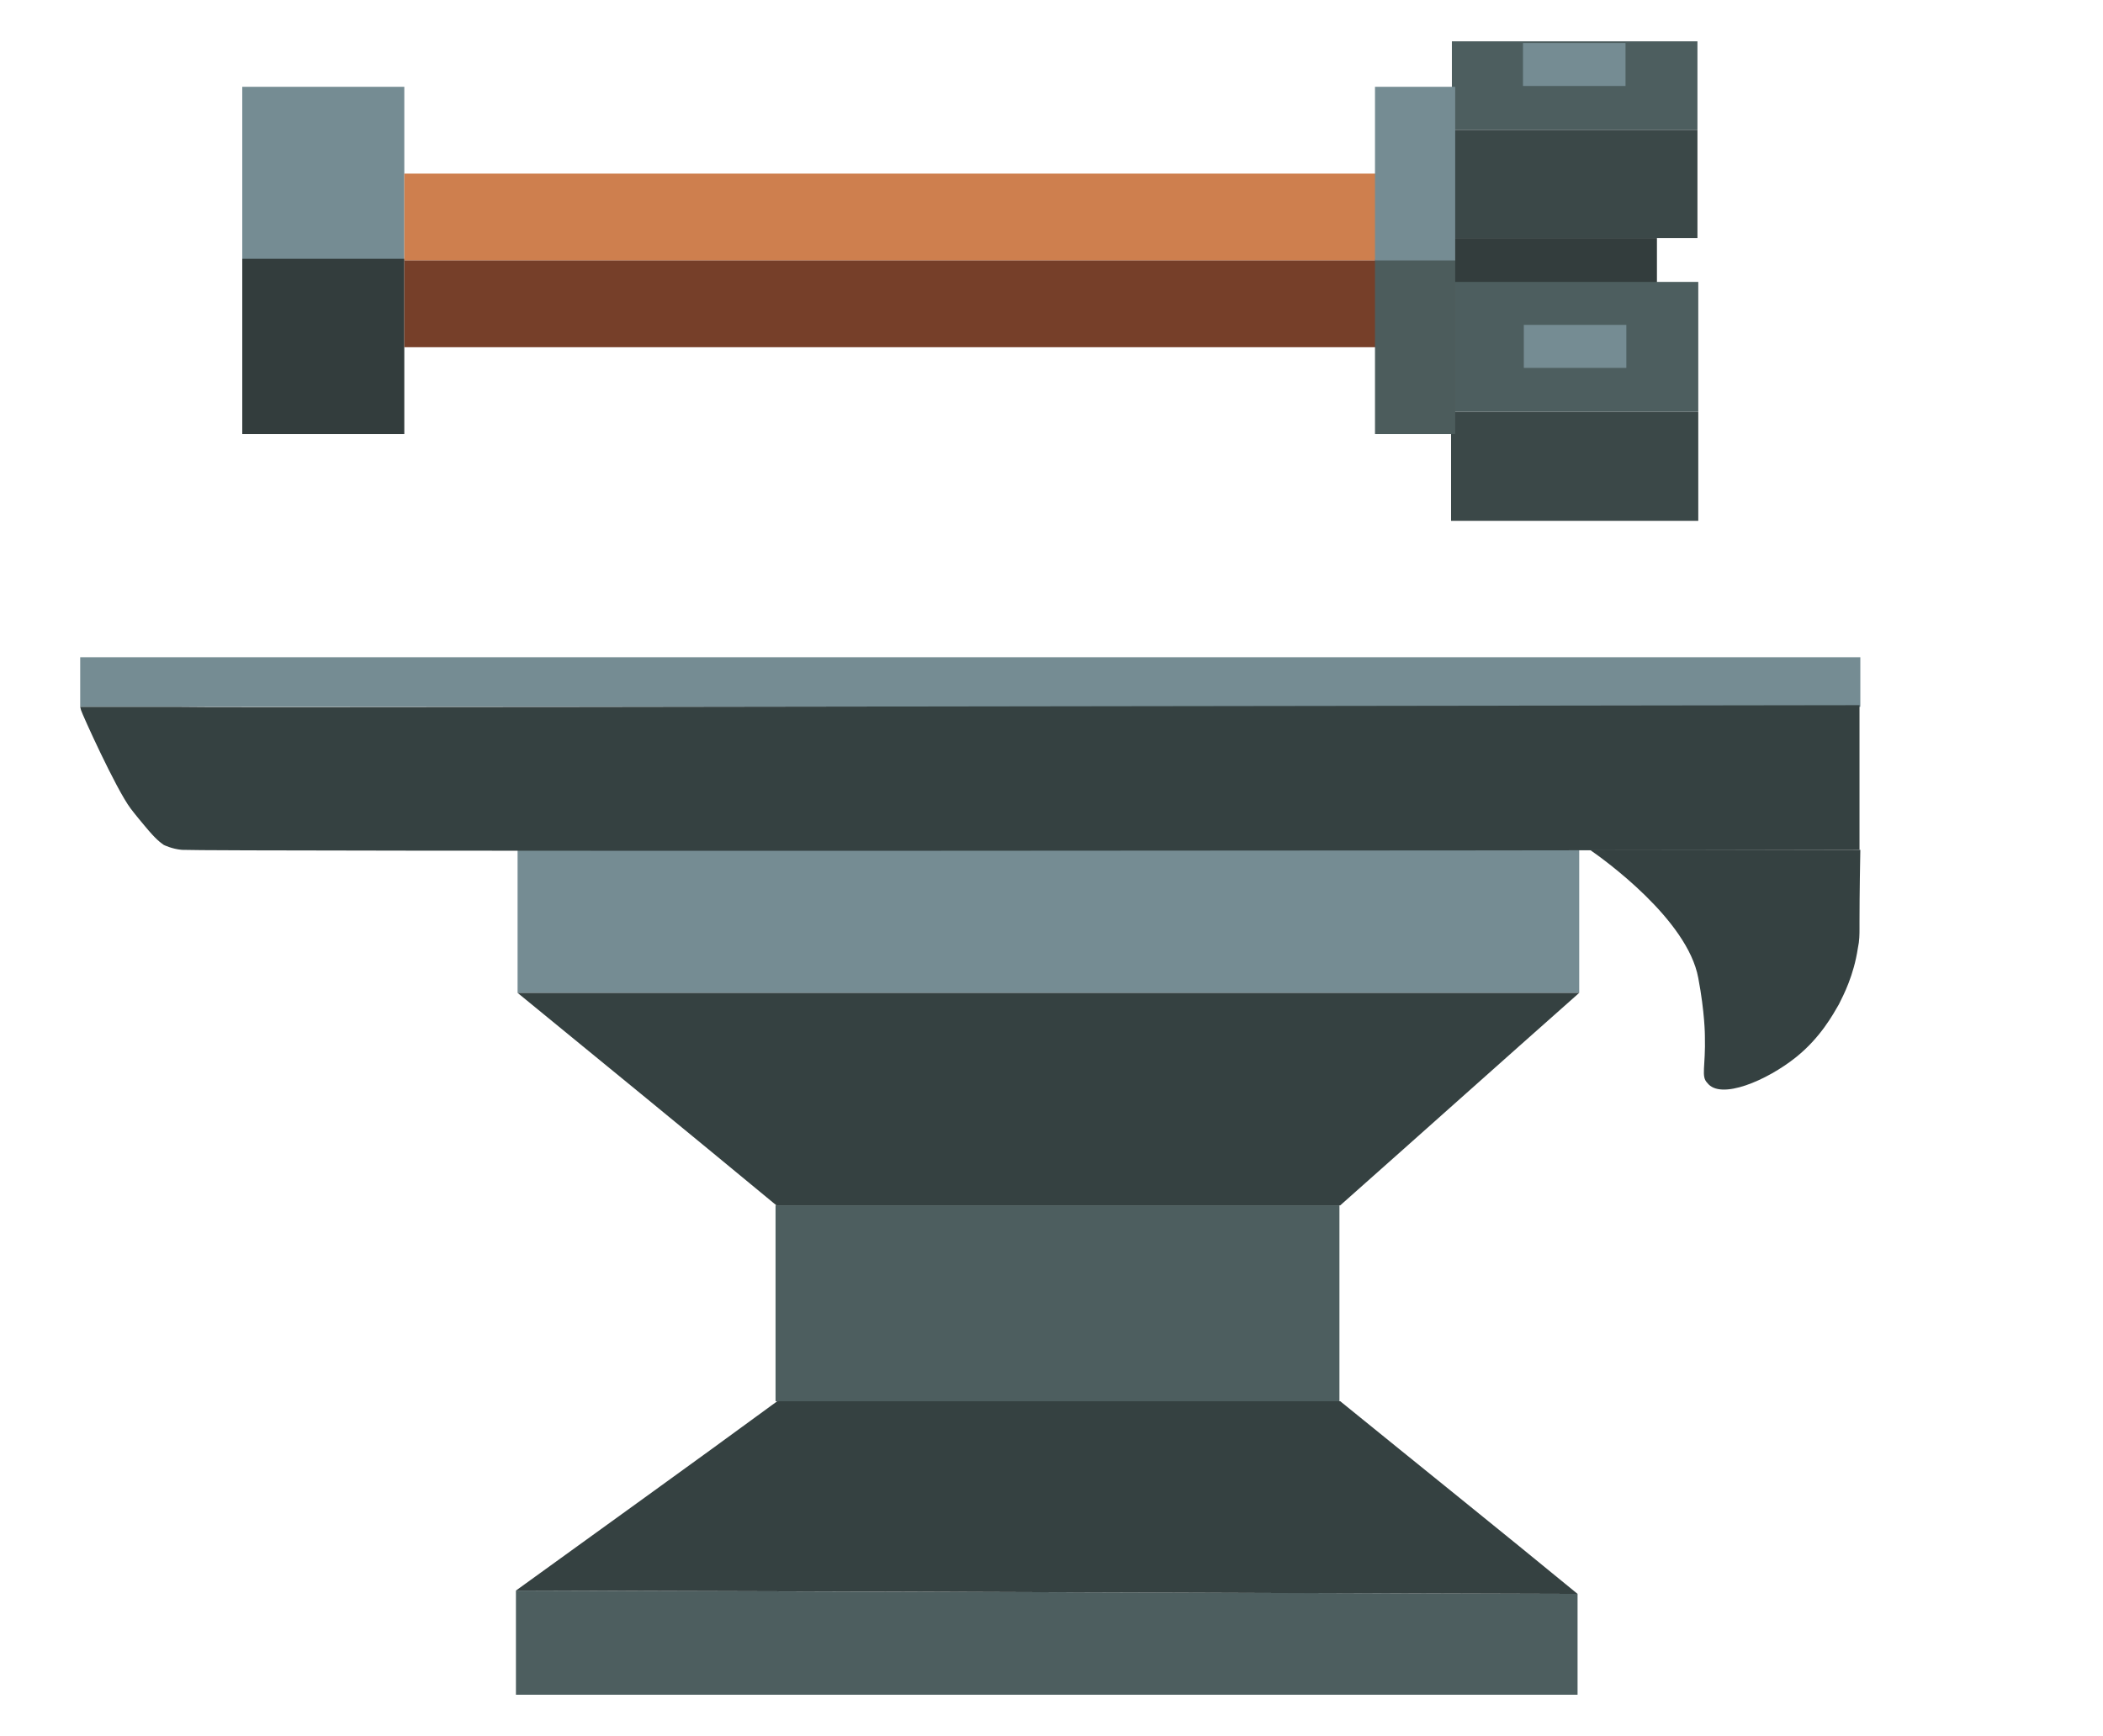 <svg width="25.435" height="21" viewBox="0 0 25.435 21" fill="none" xmlns="http://www.w3.org/2000/svg" xmlns:xlink="http://www.w3.org/1999/xlink">
	<desc>
			Created with Pixso.
	</desc>
	<defs>
		<clipPath id="clip622_229667">
			<rect id="forg" rx="0" width="24.435" height="20" transform="translate(0.5 0.5)" fill="white" fill-opacity="0"/>
		</clipPath>
	</defs>
	<rect id="forg" rx="0" width="24.435" height="20" transform="translate(0.5 0.5)" fill="#FFFFFF" fill-opacity="0"/>
	<g clip-path="url(#clip622_229667)">
		<path id="Vector" d="M19.23 10.28C19.39 10.39 20.41 11.12 20.54 11.83C20.62 12.25 20.62 12.53 20.62 12.53C20.63 12.91 20.57 13.02 20.65 13.1C20.81 13.31 21.37 13.07 21.72 12.79C22.02 12.55 22.17 12.27 22.24 12.15C22.3 12.03 22.42 11.8 22.47 11.47C22.49 11.38 22.49 11.3 22.49 11.23C22.49 11.18 22.49 11.15 22.49 11.14C22.49 11.05 22.49 10.82 22.5 10.28L19.23 10.28Z" fill="#354141" fill-opacity="1" fill-rule="nonzero"/>
		<path id="Vector" d="M6.24 19.24L6.24 21L19.08 21L19.08 19.28L6.24 19.24Z" fill="#4D5E5F" fill-opacity="1" fill-rule="nonzero"/>
		<path id="Vector" d="M9.4 16.95C11.67 16.95 13.94 16.95 16.21 16.95C17.17 17.73 18.13 18.5 19.08 19.28C14.8 19.27 10.52 19.25 6.24 19.24C7.29 18.48 8.35 17.72 9.4 16.95Z" fill="#354141" fill-opacity="1" fill-rule="nonzero"/>
		<path id="Vector" d="M9.38 14.58L16.2 14.58L16.2 16.95L9.38 16.95L9.38 14.58Z" fill="#4D5E5F" fill-opacity="1" fill-rule="evenodd"/>
		<path id="Vector" d="M6.26 10.28L19.1 10.28L19.1 12.01L6.26 12.01L6.26 10.28Z" fill="#758C93" fill-opacity="1" fill-rule="evenodd"/>
		<path id="Vector" d="M0.97 7.95L22.5 7.95L22.5 8.55L0.97 8.55L0.97 7.95Z" fill="#758C93" fill-opacity="1" fill-rule="evenodd"/>
		<path id="Vector" d="M16.21 14.58L9.39 14.58C8.35 13.72 7.3 12.86 6.26 12.01L19.1 12.01C18.14 12.86 17.18 13.72 16.21 14.58Z" fill="#354141" fill-opacity="1" fill-rule="nonzero"/>
		<path id="Vector" d="M22.5 10.28C18.78 10.29 2.5 10.3 2.2 10.28C2.08 10.27 1.98 10.22 1.98 10.22C1.94 10.19 1.89 10.16 1.75 9.99C1.64 9.86 1.58 9.78 1.58 9.78C1.4 9.54 0.99 8.63 0.98 8.59C0.98 8.59 0.97 8.55 0.97 8.55L1.07 8.55C1.14 8.55 1.17 8.55 1.3 8.55C1.48 8.55 1.58 8.55 2.12 8.55C2.45 8.56 8.18 8.55 22.49 8.53L22.49 10.28L22.5 10.28Z" fill="#354141" fill-opacity="1" fill-rule="nonzero"/>
		<path id="Vector" d="M2.93 1.05L4.89 1.05L4.89 3.16L2.93 3.16L2.93 1.05Z" fill="#758C93" fill-opacity="1" fill-rule="evenodd"/>
		<path id="Vector" d="M2.93 3.13L4.89 3.13L4.89 5.25L2.93 5.25L2.93 3.13Z" fill="#333D3D" fill-opacity="1" fill-rule="evenodd"/>
		<path id="Vector" d="M4.89 2.1L17.07 2.1L17.07 3.15L4.89 3.15L4.89 2.1Z" fill="#CE7F4E" fill-opacity="1" fill-rule="evenodd"/>
		<path id="Vector" d="M4.89 3.15L17.07 3.15L17.07 4.2L4.89 4.2L4.89 3.15Z" fill="#763F29" fill-opacity="1" fill-rule="evenodd"/>
		<path id="Vector" d="M20.04 2.88L20.04 3.93L17.56 3.93L17.56 2.88L20.04 2.88Z" fill="#333D3D" fill-opacity="1" fill-rule="evenodd"/>
		<path id="Vector" d="M20.53 1.57L20.53 2.88L17.57 2.88L17.57 1.57L20.53 1.57Z" fill="#3B4848" fill-opacity="1" fill-rule="evenodd"/>
		<path id="Vector" d="M20.53 0L20.53 1.57L17.56 1.57L17.56 0L20.53 0Z" fill="#4D5E5F" fill-opacity="1" fill-rule="evenodd"/>
		<path id="Vector" d="M19.66 0.52L19.66 1.04L18.42 1.04L18.42 0.52L19.66 0.52Z" fill="#758C93" fill-opacity="1" fill-rule="evenodd"/>
		<path id="Vector" d="M20.54 4.98L20.54 6.3L17.55 6.3L17.55 4.98L20.54 4.98Z" fill="#3B4848" fill-opacity="1" fill-rule="evenodd"/>
		<path id="Vector" d="M20.54 3.41L20.54 4.98L17.56 4.98L17.56 3.41L20.54 3.41Z" fill="#4D5E5F" fill-opacity="1" fill-rule="evenodd"/>
		<path id="Vector" d="M19.67 3.93L19.67 4.45L18.43 4.45L18.43 3.93L19.67 3.93Z" fill="#758C93" fill-opacity="1" fill-rule="evenodd"/>
		<path id="Vector" d="M16.63 3.14L17.6 3.14L17.6 5.25L16.63 5.25L16.63 3.14Z" fill="#4C5C5C" fill-opacity="1" fill-rule="evenodd"/>
		<path id="Vector" d="M16.63 1.05L17.6 1.05L17.6 3.15L16.63 3.15L16.63 1.05Z" fill="#758C93" fill-opacity="1" fill-rule="evenodd"/>
	</g>
</svg>
